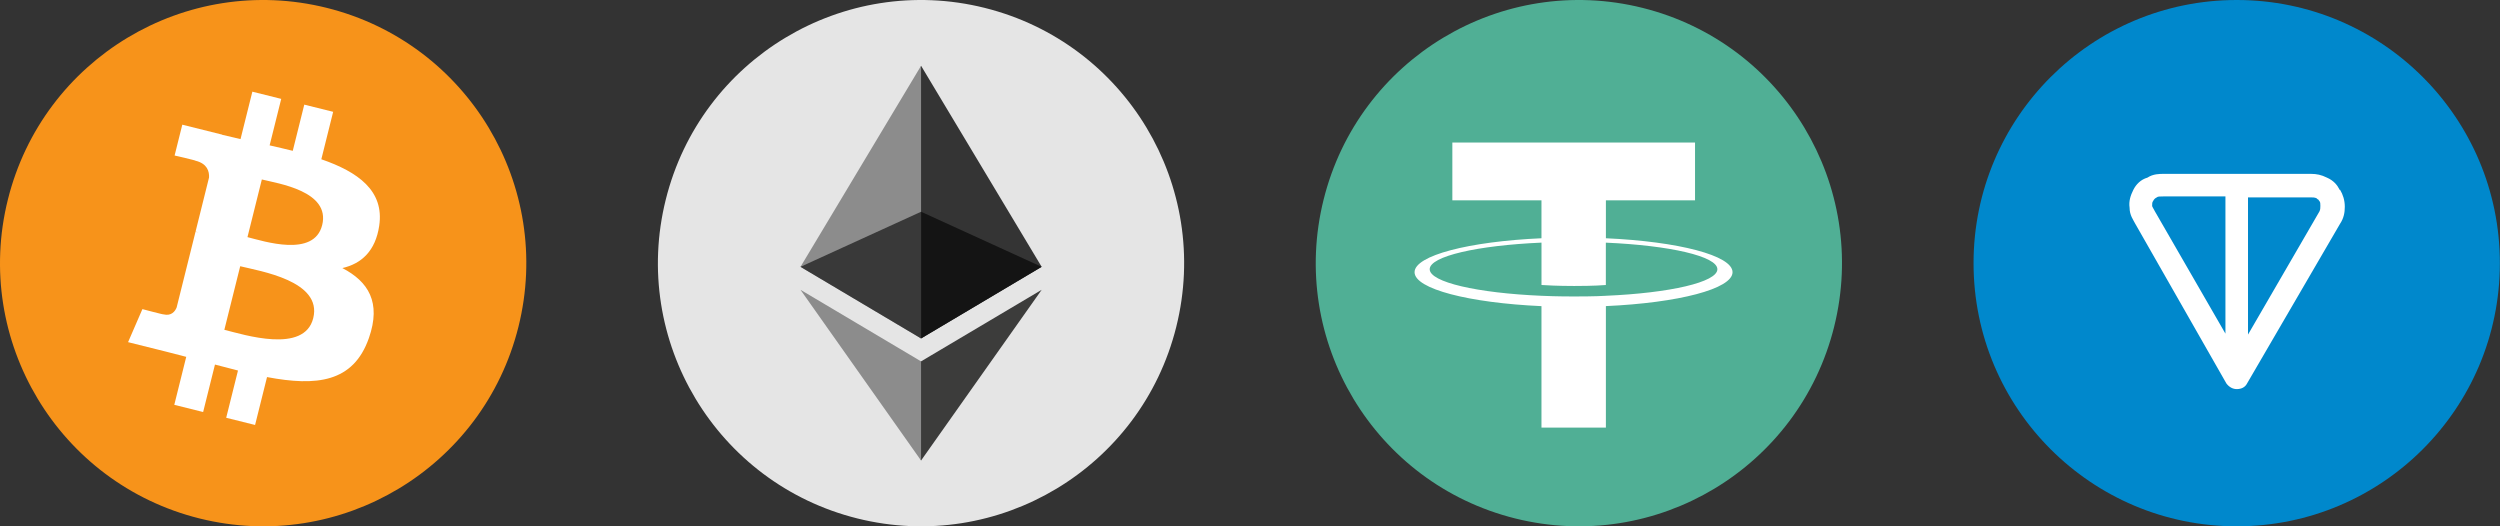 <svg width="228" height="48" viewBox="0 0 228 48" fill="none" xmlns="http://www.w3.org/2000/svg">
<rect x="0" y="0" width="228" height="48" fill="#333333" stroke="none"/>
<g clip-path="url(#clip0_1454_21243)">
<path d="M47.282 29.806C44.076 42.663 31.052 50.488 18.192 47.282C5.337 44.076 -2.488 31.053 0.719 18.197C3.923 5.338 16.947 -2.487 29.803 0.718C42.663 3.924 50.488 16.948 47.282 29.806L47.282 29.806H47.282Z" fill="#F7931A"/>
<path d="M34.585 20.581C35.062 17.387 32.63 15.67 29.305 14.525L30.384 10.198L27.75 9.542L26.7 13.755C26.007 13.582 25.296 13.419 24.59 13.258L25.647 9.018L23.015 8.361L21.936 12.686C21.363 12.556 20.8 12.427 20.254 12.291L20.257 12.277L16.625 11.371L15.924 14.183C15.924 14.183 17.878 14.631 17.837 14.659C18.904 14.925 19.096 15.631 19.064 16.191L17.836 21.119C17.909 21.138 18.004 21.165 18.11 21.207C18.022 21.185 17.928 21.162 17.831 21.138L16.109 28.043C15.978 28.367 15.647 28.853 14.902 28.669C14.928 28.707 12.987 28.191 12.987 28.191L11.68 31.205L15.107 32.06C15.745 32.22 16.37 32.387 16.985 32.544L15.895 36.92L18.526 37.577L19.605 33.247C20.324 33.442 21.022 33.622 21.704 33.792L20.629 38.101L23.263 38.757L24.353 34.389C28.844 35.239 32.221 34.897 33.642 30.834C34.788 27.564 33.586 25.678 31.223 24.448C32.944 24.051 34.24 22.919 34.586 20.581L34.585 20.58L34.585 20.581ZM28.567 29.018C27.753 32.289 22.246 30.521 20.46 30.078L21.907 24.28C23.692 24.726 29.418 25.608 28.567 29.018H28.567ZM29.381 20.533C28.639 23.508 24.055 21.997 22.569 21.626L23.88 16.368C25.367 16.739 30.155 17.43 29.382 20.533H29.381Z" fill="white"/>
</g>
<g clip-path="url(#clip1_1454_21243)">
<path d="M107.277 29.806C104.071 42.663 91.049 50.488 78.19 47.282C65.337 44.076 57.512 31.053 60.719 18.197C63.923 5.338 76.945 -2.487 89.8 0.718C102.658 3.924 110.482 16.948 107.276 29.806L107.276 29.806H107.277Z" fill="#E5E5E5"/>
<g clip-path="url(#clip2_1454_21243)">
<path d="M84.002 6L83.762 6.82V30.624L84.002 30.865L94.999 24.334L84.002 6Z" fill="#343434"/>
<path d="M84.001 6L73.004 24.334L84.001 30.865V19.311V6Z" fill="#8C8C8C"/>
<path d="M83.999 32.957L83.863 33.123V41.602L83.999 42L95.002 26.429L83.999 32.957Z" fill="#3C3C3B"/>
<path d="M84.001 42V32.957L73.004 26.429L84.001 42Z" fill="#8C8C8C"/>
<path d="M84 30.865L94.996 24.334L84 19.311V30.865Z" fill="#141414"/>
<path d="M73.004 24.334L84.001 30.865V19.311L73.004 24.334Z" fill="#393939"/>
</g>
</g>
<g clip-path="url(#clip3_1454_21243)">
<path d="M167.273 29.806C164.067 42.663 151.045 50.488 138.186 47.282C125.333 44.076 117.508 31.053 120.715 18.197C123.919 5.338 136.941 -2.487 149.796 0.718C162.654 3.924 170.478 16.948 167.272 29.806L167.273 29.806H167.273Z" fill="#50AF95"/>
<path fill-rule="evenodd" clip-rule="evenodd" d="M146.458 26.976C146.293 26.988 145.442 27.038 143.543 27.038C142.032 27.038 140.96 26.994 140.584 26.976C134.746 26.726 130.389 25.737 130.389 24.553C130.389 23.369 134.746 22.381 140.584 22.127V25.991C140.965 26.018 142.058 26.081 143.569 26.081C145.382 26.081 146.289 26.007 146.453 25.993V22.13C152.278 22.383 156.625 23.372 156.625 24.553C156.625 25.735 152.279 26.724 146.453 26.975L146.458 26.976ZM146.458 21.73V18.273H154.587V13H132.454V18.273H140.582V21.729C133.976 22.024 129.008 23.298 129.008 24.825C129.008 26.351 133.976 27.623 140.582 27.92V39H146.457V27.916C153.048 27.621 158.008 26.348 158.008 24.823C158.008 23.298 153.052 22.026 146.457 21.729L146.458 21.73Z" fill="white"/>
</g>
<g clip-path="url(#clip4_1454_21243)">
<path d="M203.988 48C217.243 48 227.988 37.255 227.988 24C227.988 10.745 217.243 0 203.988 0C190.733 0 179.988 10.745 179.988 24C179.988 37.255 190.733 48 203.988 48Z" fill="#0088CC"/>
<path fill-rule="evenodd" clip-rule="evenodd" d="M197.303 15.857H210.76C211.275 15.857 211.703 15.943 212.218 16.2C212.818 16.457 213.16 16.886 213.332 17.228C213.332 17.228 213.332 17.314 213.418 17.314C213.675 17.743 213.846 18.257 213.846 18.857C213.846 19.371 213.76 19.886 213.418 20.4L204.932 34.971C204.76 35.314 204.418 35.486 203.989 35.486C203.646 35.486 203.303 35.314 203.046 34.971L194.732 20.4C194.56 20.057 194.218 19.628 194.218 18.943C194.132 18.343 194.303 17.828 194.56 17.314C194.818 16.8 195.246 16.371 195.846 16.2C196.36 15.857 196.96 15.857 197.303 15.857ZM202.96 17.914H197.303C196.96 17.914 196.789 17.914 196.703 18C196.532 18.085 196.446 18.171 196.36 18.343C196.275 18.428 196.275 18.6 196.275 18.771C196.275 18.857 196.36 18.943 196.532 19.285L202.96 30.428V17.914ZM205.018 17.914V30.514L211.532 19.285C211.618 19.114 211.618 18.943 211.618 18.771C211.618 18.6 211.618 18.428 211.532 18.343C211.446 18.257 211.446 18.171 211.36 18.171L211.275 18.085C211.103 18 210.932 18 210.675 18H205.018V17.914Z" fill="white"/>
</g>
<defs>
<clipPath id="clip0_1454_21243">
<rect width="48" height="48" fill="white"/>
</clipPath>
<clipPath id="clip1_1454_21243">
<rect width="47.995" height="48" fill="white" transform="translate(60)"/>
</clipPath>
<clipPath id="clip2_1454_21243">
<rect width="22" height="36" fill="white" transform="translate(73.004 6)"/>
</clipPath>
<clipPath id="clip3_1454_21243">
<rect width="47.995" height="48" fill="white" transform="translate(119.996)"/>
</clipPath>
<clipPath id="clip4_1454_21243">
<rect width="48" height="48" fill="white" transform="translate(179.988)"/>
</clipPath>
</defs>
</svg>
